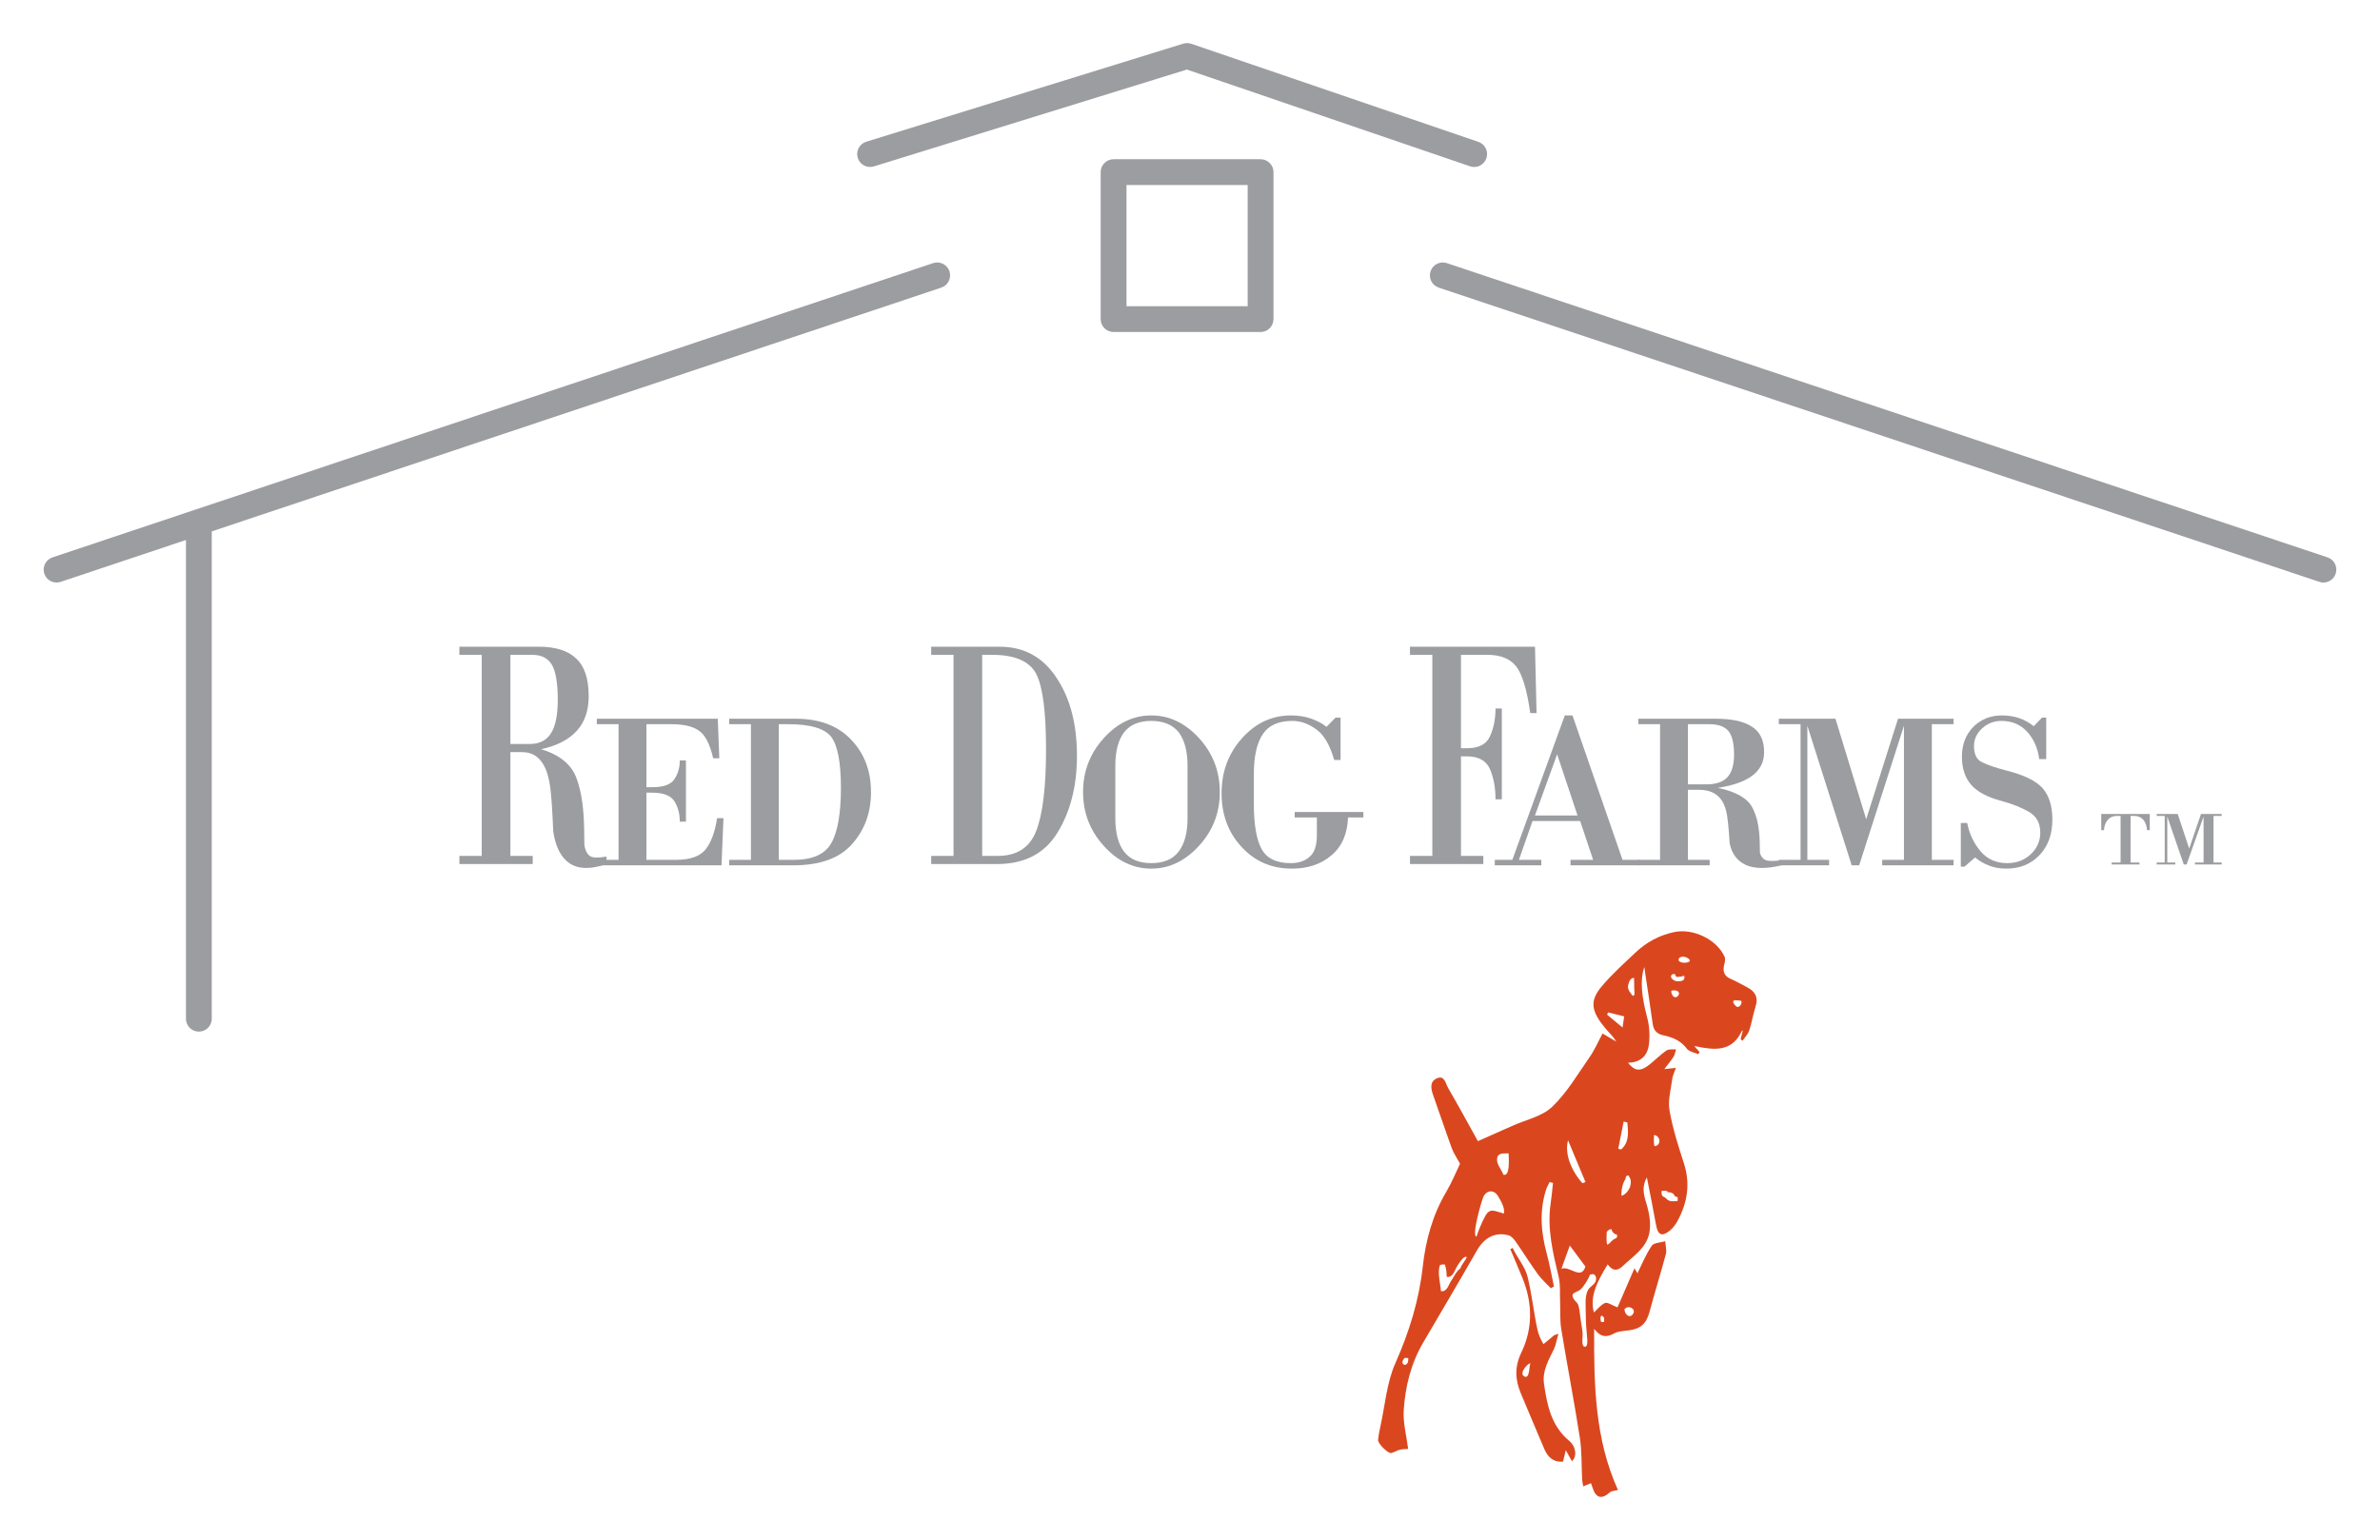 <?xml version="1.0" encoding="utf-8"?>
<!-- Generator: Adobe Illustrator 16.0.0, SVG Export Plug-In . SVG Version: 6.00 Build 0)  -->
<!DOCTYPE svg PUBLIC "-//W3C//DTD SVG 1.1//EN" "http://www.w3.org/Graphics/SVG/1.1/DTD/svg11.dtd">
<svg version="1.1" id="Layer_1" xmlns="http://www.w3.org/2000/svg" xmlns:xlink="http://www.w3.org/1999/xlink" x="0px" y="0px"
	 width="985.68px" height="637.92px" viewBox="0 0 985.68 637.92" enable-background="new 0 0 985.68 637.92" xml:space="preserve">
<g>
	<g>
		<g>
			<path fill-rule="evenodd" clip-rule="evenodd" fill="#DA471F" d="M630.049,560.316c-2.861,5.951-2.552,11.31-0.143,17.006
				c3.227,7.629,6.395,15.284,9.66,22.898c1.396,3.245,3.575,5.533,7.763,5.256c0.288-1.182,0.562-2.312,1.152-4.74
				c1.207,2.187,1.85,3.355,2.495,4.523c2.201-1.678,1.84-5.967-1.094-8.405c-7.42-6.173-9.145-14.73-10.423-23.577
				c-0.795-5.489,1.93-9.854,4.122-14.459c0.816-1.71,1.084-3.684,1.823-6.325c-1.526,0.541-1.679,0.556-1.779,0.638
				c-1.472,1.222-2.936,2.447-4.401,3.673c-1.157-2.03-2.036-3.935-2.507-6.112c-1.563-7.265-2.312-14.718-4.101-21.916
				c-1.023-4.118-4.325-7.883-6.127-11.809c-0.332,0.154-0.66,0.313-0.992,0.47c1.675,3.984,3.385,7.956,5.019,11.959
				C634.749,539.763,634.876,550.273,630.049,560.316z M633.669,564.765h0.185c-0.656,0.579-0.128,7.205-2.823,5.228
				C629.286,568.714,632.479,564.954,633.669,564.765z"/>
		</g>
		<g>
			<path fill-rule="evenodd" clip-rule="evenodd" fill="#DA471F" d="M570.726,596.436c-0.158,1.521,4.164,5.813,5.513,5.469
				c1.205-0.307,2.293-1.064,3.5-1.367c1.146-0.288,2.377-0.247,3.443-0.339c-0.681-5.479-2.163-10.842-1.822-16.088
				c0.639-9.785,2.99-19.304,8.041-27.934c7.455-12.73,14.967-25.425,22.297-38.226c3.023-5.283,7.607-7.776,13.151-6.202
				c1.15,0.326,2.192,1.605,2.946,2.682c3.087,4.423,5.931,9.015,9.093,13.381c1.541,2.128,3.581,3.896,5.396,5.83
				c0.431-0.244,0.858-0.49,1.286-0.734c-0.973-4.5-1.747-9.055-2.956-13.494c-2.412-8.842-3.139-17.656-0.332-26.529
				c0.354-1.123,0.993-2.161,1.499-3.236c0.466,0.131,0.93,0.263,1.393,0.396c-0.309,2.75-0.528,5.517-0.943,8.253
				c-1.596,10.528,0.887,20.571,3.299,30.683c0.767,3.222,0.438,6.709,0.579,10.075c0.158,3.849-0.124,7.765,0.49,11.533
				c2.445,14.998,5.356,29.923,7.685,44.935c0.886,5.708,0.656,11.584,0.963,17.383c0.046,0.804,0.253,1.598,0.451,2.807
				c1.145-0.468,2.044-0.835,3.212-1.313c0.209,0.593,0.432,1.176,0.618,1.771c1.398,4.472,3.79,5.072,7.283,1.961
				c0.596-0.532,1.689-0.503,3.267-0.927c-9.559-21.114-9.957-43.346-9.865-66.744c2.765,3.616,5.265,3.579,8.307,1.894
				c1.7-0.939,3.937-0.998,5.958-1.251c5.154-0.643,7.395-2.84,8.723-7.839c2.111-7.952,4.608-15.804,6.712-23.758
				c0.435-1.64-0.146-3.553-0.259-5.336c-1.92,0.591-4.722,0.587-5.597,1.886c-2.458,3.634-4.12,7.804-5.903,11.383
				c-0.065-0.106-0.649-1.066-1.251-2.048c-2.471,5.696-4.857,11.197-7.017,16.171c-2.313-0.871-4.135-2.243-5.168-1.796
				c-1.861,0.804-3.248,2.696-4.611,3.935c-1.886-7.138,1.827-13.438,5.711-19.945c1.968,2.717,3.918,2.891,6.163,0.765
				c4.366-4.137,9.95-7.52,11.113-13.901c0.622-3.421,0.099-7.284-0.837-10.694c-1.063-3.882-2.803-7.5-0.205-12.203
				c1.368,7.046,2.677,13.388,3.805,19.759c0.729,4.114,2.414,4.945,5.659,2.32c1.255-1.015,2.33-2.401,3.113-3.821
				c4.229-7.675,5.521-15.627,2.724-24.216c-2.339-7.173-4.641-14.438-5.929-21.841c-0.721-4.133,0.576-8.644,1.132-12.962
				c0.182-1.413,0.892-2.759,1.514-4.592c-1.673,0.173-2.811,0.29-4.794,0.493c1.51-1.988,2.792-3.479,3.827-5.123
				c0.56-0.89,0.7-2.044,1.032-3.08c-1.348,0.138-2.999-0.173-3.977,0.499c-2.485,1.702-4.612,3.911-6.983,5.797
				c-3.821,3.039-6.127,2.815-8.933-0.703c4.898-0.167,8.061-2.561,8.664-7.691c0.417-3.587,0.219-7.468-0.702-10.952
				c-2.268-8.581-3.139-15.543-1.19-21.05c0.148,1.092,0.28,2.185,0.443,3.271c1.011,6.778,2.081,13.546,3.017,20.333
				c0.368,2.673,1.755,4.157,4.331,4.692c3.855,0.802,7.273,2.167,9.805,5.561c0.927,1.244,3.113,1.552,4.728,2.287
				c0.18-0.293,0.361-0.59,0.543-0.884c-0.373-0.591-3.187-3.23-1.506-2.391c7.594,1.604,14.858,2.357,18.907-6.163
				c1.122-1.774-0.296,2.271-0.395,3.25c0.259,0.202,0.521,0.404,0.779,0.609c0.95-1.409,2.259-2.698,2.775-4.252
				c1.085-3.26,1.593-6.709,2.635-9.983c1.238-3.893-0.286-6.296-3.634-7.996c-2.215-1.123-4.359-2.407-6.638-3.381
				c-2.876-1.228-3.427-3.247-2.69-6.037c0.262-0.994,0.508-2.251,0.132-3.111c-3.132-7.14-12.979-11.903-20.813-10.274
				c-6.208,1.291-11.573,4.206-16.13,8.524c-4.775,4.527-9.723,8.952-13.947,13.968c-5.214,6.192-4.312,10.427,1.634,17.544
				c1.44,1.725,3.157,3.22,4.374,5.325c-1.704-0.999-3.405-1.997-5.676-3.329c-1.816,3.366-3.262,6.778-5.335,9.752
				c-4.935,7.079-9.396,14.762-15.547,20.628c-4.193,4.003-10.913,5.366-16.517,7.887c-4.559,2.049-9.136,4.063-14.225,6.321
				c-3.974-7.149-8.04-14.648-12.318-22.021c-1.038-1.794-1.473-5.414-4.657-4.016c-3.097,1.359-2.493,4.379-1.486,7.182
				c2.604,7.246,5.005,14.565,7.651,21.795c0.758,2.065,2.071,3.93,3.414,6.413c-1.631,3.375-3.327,7.616-5.626,11.502
				c-5.72,9.675-8.593,20.078-9.823,31.222c-1.53,13.855-5.599,26.981-11.315,39.854c-3.621,8.152-4.298,17.612-6.268,26.496
				C571.248,592.881,570.914,594.655,570.726,596.436z M718.104,414.481c0.52-0.367,1.923,0.084,2.675-0.035
				c-0.017-0.017-0.033-0.035-0.052-0.05h0.269c-0.061,0.027-0.138,0.039-0.217,0.05c0.127,0.119,0.215,0.28,0.472,0.328
				c0.136,0.714-0.209,1.528-0.771,1.992c-0.829,0.683-1.365,0.275-1.923-0.383C718.181,415.941,717.35,415.016,718.104,414.481z
				 M695.199,397.429c0.405-1.963,4.442-1.093,4.676,0.63h-0.09C699.315,399.227,694.863,399.058,695.199,397.429z M693.013,410.334
				l0.185-0.09c0.739,0.006,1.76,0.114,2.079,0.881c0.324,0.771-0.393,1.775-1.09,1.921c-0.89,0.182-1.359-0.34-1.695-1.088
				C692.178,411.265,691.733,410.034,693.013,410.334z M692.113,404.107c0.148-0.437,1.019-0.873,1.514-0.543
				c0.367,0.244,0.209,0.864,0.781,1.146c0.526-0.142,1.282-0.033,1.858-0.176c0.748-0.184,1.328-0.776,1.354,0.363
				c0.029,1.594-1.968,1.656-3.144,1.557C693.535,406.375,691.668,405.408,692.113,404.107z M674.345,407.933
				c0.271-1.212,0.818-2.686,2.217-2.859h0.187c0,1.642,0.092,3.243,0.092,4.897c0,0.459,0.238,1.831-0.019,2.194
				c-0.598,0.844-1.021-0.145-1.295-0.516C674.635,410.436,673.964,409.626,674.345,407.933z M688.177,493.323
				c0.864-0.037,1.961-0.242,2.558,0.341l-0.184,0.184c1.113-0.017,2.805,0.325,2.98,1.631c0.497,0.064,0.743,0.4,1.24,0.428
				c0.106,0.418,0.106,1.19-0.002,1.608c-1.124,0.056-2.625,0.253-3.625-0.198c-0.919-0.416-1.366-1.425-2.408-1.652
				C688.151,495.095,687.986,494.218,688.177,493.323z M685.011,470.208h0.368c2.495,0.72,2.543,4.359-0.153,4.588
				C684.761,473.408,685.011,471.68,685.011,470.208z M672.638,421.028c-0.175,1.243-0.334,2.374-0.646,4.599
				c-2.692-2.234-4.569-3.79-6.449-5.346c0.174-0.297,0.341-0.594,0.512-0.886C668.163,419.917,670.271,420.441,672.638,421.028z
				 M671.513,494.246c-0.004-1.655,0.657-4.479,1.699-5.828c0.051-0.875,0.271-1.688,1.423-1.374
				c0.081,0.228,0.14,0.464,0.186,0.704c0.013,0.002,0.023,0,0.033,0.006l0.184,0.184c1.187,2.761-0.666,6.345-3.337,7.42
				c-0.022-0.038-0.037-0.101-0.059-0.152c-0.022,0.037-0.05,0.07-0.07,0.106C671.496,494.956,671.489,494.601,671.513,494.246z
				 M670.201,475.872c0.75-3.755,1.497-7.512,2.247-11.267c0.501,0.113,1.004,0.229,1.506,0.343
				c0.382,4.022,0.925,8.082-2.533,11.199C671.016,476.055,670.608,475.965,670.201,475.872z M665.432,510.284l0.372-0.368
				c0.44-0.503,0.985-0.756,1.633-0.722c0.152,1.057,1.086,2.103,2.218,2.215c0.457,1.636-0.761,1.546-1.634,2.197
				c-0.802,0.6-1.451,1.688-2.369,2.011C665.14,514.068,665.432,511.977,665.432,510.284z M672.837,542.077
				c0.116-0.035,0.24-0.044,0.365-0.039c0.967-1.357,4.521-0.069,3.143,2.196C674.91,546.587,672.511,544.103,672.837,542.077z
				 M663.034,545.189l0.182-0.185c1.266,0.257,1.232,1.479,1.082,2.559c-0.317,0.103-0.932,0.098-1.242,0
				C662.88,546.82,662.68,545.802,663.034,545.189z M656.628,489.667c-0.42,0.148-0.838,0.301-1.258,0.449
				c-4.801-5.325-7.472-12.472-5.953-17.738C652.035,478.655,654.33,484.16,656.628,489.667z M654.673,534.062
				c1.424-1.353,3.271-4.406,3.928-6.233l0.185,0.185c1.871-0.9,2.646,1.178,2.04,2.789c-0.516,1.379-2.32,2.162-3.097,3.487
				c-1.504,2.561-0.976,6.943-0.976,9.976c0,3.425,0.236,6.683,0.563,9.963c0.082,0.798,0.393,4.298-1.309,3.54
				c-1.143-0.51-0.445-4.384-0.543-5.382c-0.251-2.602-0.842-5.276-1.109-7.939c-0.106-1.084-0.294-2.273-0.562-3.315
				c-0.44-1.728-1.018-1.542-1.849-2.78C649.857,535.242,653.092,535.57,654.673,534.062z M646.665,525.561
				c1.18-3.253,2.355-6.505,3.477-9.6c2.143,2.89,4.091,5.513,6.448,8.691C654.819,530.456,650.191,524.235,646.665,525.561z
				 M622.62,486.614c-0.643-1.926-2.574-3.989-2.627-6.071c-0.072-2.948,2.243-2.763,4.44-2.763h0.369
				C624.803,479.709,625.563,487.482,622.62,486.614z M614.31,495.889c1.284-2.952,4.354-3.178,6.024-0.528
				c0.978,1.55,3.278,5.455,2.405,7.319c-0.228,0.046-0.468,0.055-0.705,0.033l0.367-0.186c-3.366-0.712-5.287-2.445-7.332,1.295
				c-1.453,2.656-2.654,5.713-3.594,8.47C609.425,511.862,613.46,497.841,614.31,495.889z M596.396,523.982
				c0.66-0.158,1.257-0.235,1.972-0.188c0.649,1.758,0.693,3.117,0.795,5.114c2.352,0.437,3.109-2.107,3.889-3.623
				c0.521-1.021,2.93-5.021,4.206-4.659l0.186,0.186c-0.629,1.561-2.192,3.016-2.616,4.586c-1.537,0.99-2.865,3.766-3.852,5.202
				c-1.055,1.535-1.668,4.705-4.216,4.22C596.576,531.629,595.173,527.078,596.396,523.982z M581.958,562.365l0.185,0.186
				c0.314-0.077,0.766-0.004,1.079,0.027C583.594,567.232,578.68,565.25,581.958,562.365z"/>
		</g>
	</g>
	<g>
		<path fill="#9B9DA0" d="M82.357,427.34c-2.953,0-5.346-2.393-5.346-5.346V217.1c0-2.953,2.393-5.346,5.346-5.346
			c2.953,0,5.346,2.393,5.346,5.346v204.895C87.703,424.948,85.31,427.34,82.357,427.34z"/>
	</g>
	<g>
		<path fill="#9B9DA0" d="M23.428,241.305c-2.237,0-4.322-1.414-5.069-3.652c-0.936-2.8,0.575-5.83,3.375-6.765l364.713-121.886
			c2.801-0.936,5.831,0.575,6.765,3.375c0.936,2.801-0.575,5.83-3.376,6.765L25.124,241.028
			C24.562,241.216,23.99,241.305,23.428,241.305z"/>
	</g>
	<g>
		<path fill="#9B9DA0" d="M962.25,241.305c-0.562,0-1.132-0.089-1.693-0.277L595.843,119.142c-2.8-0.936-4.312-3.964-3.376-6.765
			c0.936-2.799,3.967-4.311,6.764-3.375l364.713,121.886c2.801,0.936,4.313,3.965,3.377,6.765
			C966.572,239.89,964.486,241.305,962.25,241.305z"/>
	</g>
	<g>
		<path fill="#9B9DA0" d="M522.069,137.531h-60.878c-2.953,0-5.346-2.394-5.346-5.346v-60.88c0-2.953,2.393-5.346,5.346-5.346
			h60.878c2.953,0,5.347,2.393,5.347,5.346v60.88C527.416,135.137,525.022,137.531,522.069,137.531z M466.537,126.839h50.187V76.65
			h-50.187V126.839z"/>
	</g>
	<g>
		<path fill="#9B9DA0" d="M610.532,69.167c-0.572,0-1.155-0.093-1.729-0.289L491.549,28.813L361.925,68.927
			c-2.819,0.872-5.815-0.705-6.688-3.526c-0.873-2.821,0.706-5.815,3.526-6.688l131.288-40.628c1.083-0.334,2.24-0.317,3.31,0.048
			l118.9,40.629c2.794,0.954,4.285,3.994,3.329,6.788C614.831,67.77,612.756,69.167,610.532,69.167z"/>
	</g>
	<g>
		<g>
			<path fill="#9B9DA0" d="M242.778,359.546c-2.616,0-4.893-0.629-6.824-1.886c-3.613-2.427-5.885-6.825-6.82-13.211l-0.28-5.792
				c-0.186-4.314-0.468-8.132-0.841-11.457c-0.374-3.322-1.028-6.153-1.961-8.49c-1.997-4.761-5.267-7.144-9.815-7.144h-4.859
				v42.995h9.251v3.368h-30.369v-3.368h9.251v-83.293h-9.251v-3.368h32.894c6.916,0,12.053,1.616,15.417,4.851
				c3.489,3.147,5.233,8.357,5.233,15.635c0,5.93-1.621,10.691-4.857,14.285c-3.304,3.686-8.257,6.248-14.86,7.683
				c7.787,2.339,12.709,6.424,14.766,12.267c1.059,2.965,1.821,6.198,2.291,9.702c0.463,3.504,0.729,7.279,0.793,11.322l0.092,6.603
				c0.374,2.067,1.124,3.505,2.243,4.314c0.56,0.449,1.556,0.673,2.99,0.673c0.996,0,2.306-0.134,3.926-0.403v3.099
				C248.069,359.007,245.267,359.546,242.778,359.546z M228.76,275.716c-1.621-2.965-4.362-4.448-8.224-4.448h-9.159v36.931h7.944
				c4.049,0,7.008-1.485,8.879-4.448c1.869-2.965,2.802-7.593,2.802-13.883C231.002,283.311,230.255,278.591,228.76,275.716z"/>
		</g>
		<g>
			<path fill="#9B9DA0" d="M298.81,358.456h-51.638v-2.271h9v-56.187h-9v-2.272h50.092l0.637,16.366h-2.546
				c-1.334-5.82-3.272-9.606-5.817-11.364c-2.546-1.821-6.336-2.729-11.364-2.729h-10.456v26.093h2.454
				c4.607,0,7.639-1.09,9.092-3.272c1.514-2.24,2.272-4.849,2.272-7.82h2.548v25.366h-2.548c0-3.212-0.727-6-2.18-8.364
				c-1.516-2.422-4.577-3.638-9.184-3.638h-2.454v27.822H279.9c5.878,0,9.97-1.425,12.273-4.274
				c2.303-2.849,3.909-7.182,4.819-13.002h2.636L298.81,358.456z"/>
		</g>
		<g>
			<path fill="#9B9DA0" d="M352.903,349.637c-5.151,5.881-13.304,8.818-24.455,8.818h-26.456v-2.271h9v-56.187h-9v-2.272h27.546
				c9.819,0,17.456,2.88,22.912,8.635c5.513,5.699,8.271,12.972,8.271,21.822C360.722,336.607,358.116,343.759,352.903,349.637z
				 M344.358,305.362c-2.728-3.575-8.637-5.365-17.729-5.365h-4.091v56.187h6.184c7.756,0,12.938-2.304,15.545-6.91
				c2.667-4.667,4.001-12.304,4.001-22.912C348.268,316,346.962,309,344.358,305.362z"/>
		</g>
		<g>
			<path fill="#9B9DA0" d="M437.984,344.855c-5.295,8.721-13.676,13.074-25.138,13.074h-27.193v-3.368h9.251v-83.293h-9.251v-3.368
				h28.314c10.092,0,17.942,4.269,23.551,12.803c5.666,8.447,8.501,19.229,8.501,32.347
				C446.02,325.539,443.341,336.143,437.984,344.855z M429.202,279.222c-2.805-5.304-8.879-7.954-18.224-7.954h-4.204v83.293h6.354
				c7.971,0,13.3-3.414,15.977-10.242c2.742-6.919,4.114-18.241,4.114-33.965C433.219,294.988,431.876,284.612,429.202,279.222z"/>
		</g>
		<g>
			<path fill="#9B9DA0" d="M496.644,350.274c-5.76,6.363-12.365,9.546-19.82,9.546c-7.516,0-14.091-3.151-19.728-9.456
				c-5.699-6.302-8.547-13.728-8.547-22.272c0-8.487,2.819-15.879,8.456-22.184c5.697-6.363,12.304-9.545,19.819-9.545
				c7.455,0,14.06,3.151,19.82,9.456c5.696,6.302,8.545,13.728,8.545,22.273C505.188,336.636,502.34,344.033,496.644,350.274z
				 M491.826,317.271c0-6-1.213-10.635-3.638-13.91c-2.545-3.151-6.333-4.728-11.364-4.728c-5.091,0-8.85,1.577-11.272,4.728
				c-2.426,3.153-3.638,7.789-3.638,13.91v21.636c0,6.125,1.211,10.761,3.638,13.912c2.422,3.151,6.181,4.728,11.272,4.728
				s8.848-1.576,11.274-4.728c2.483-3.212,3.728-7.85,3.728-13.912V317.271z"/>
		</g>
		<g>
			<path fill="#9B9DA0" d="M558.284,338.636c-0.244,6.789-2.517,12.001-6.818,15.637c-4.306,3.698-9.761,5.547-16.365,5.547
				c-8.427,0-15.365-2.97-20.82-8.911c-5.575-5.938-8.363-13.392-8.363-22.362c0-8.851,2.819-16.426,8.455-22.729
				c5.637-6.305,12.395-9.456,20.273-9.456c3.15,0,5.97,0.455,8.455,1.363c2.545,0.909,4.638,2.032,6.272,3.364l3.728-3.819h2.093
				v17.547h-2.638c-1.758-6.183-4.214-10.395-7.363-12.638c-3.213-2.364-6.517-3.546-9.91-3.546c-5.76,0-9.851,1.819-12.272,5.454
				c-2.487,3.698-3.728,9.213-3.728,16.548V333c0,8.486,1.059,14.697,3.18,18.638c2.122,3.94,6.152,5.909,12.094,5.909
				c3.211,0,5.786-0.848,7.727-2.545c2.061-1.698,3.092-4.668,3.092-8.911v-7.455h-9.184v-2.271h28.456v2.271H558.284z"/>
		</g>
		<g>
			<path fill="#9B9DA0" d="M633.755,295.393c-1.372-9.792-3.364-16.307-5.98-19.542c-2.556-3.053-6.446-4.584-11.68-4.584h-11.025
				v38.681h2.521c4.798,0,7.945-1.616,9.438-4.849c1.556-3.324,2.337-7.189,2.337-11.594h2.616v37.603h-2.616
				c0-4.761-0.748-8.894-2.243-12.397c-1.558-3.592-4.734-5.392-9.532-5.392h-2.521v41.242h9.25v3.368h-30.373v-3.368h9.253v-83.293
				h-9.253v-3.368h51.773l0.652,27.494H633.755z"/>
		</g>
		<g>
			<path fill="#9B9DA0" d="M650.43,358.456v-2.271h9.363l-5.364-16.092h-19.728l-5.637,16.092h9.272v2.271h-19.272v-2.271h7.273
				l21.728-59.822h3.181l20.73,59.822h7.181v2.271H650.43z M644.884,312.454l-9.183,25.364h17.638L644.884,312.454z"/>
		</g>
		<g>
			<path fill="#9B9DA0" d="M729.616,359.546c-2.546,0-4.76-0.424-6.639-1.272c-3.515-1.637-5.727-4.604-6.637-8.91l-0.271-3.909
				c-0.182-2.909-0.455-5.483-0.818-7.729c-0.363-2.238-1-4.149-1.909-5.726c-1.941-3.212-5.122-4.82-9.547-4.82h-4.728v29.004h9
				v2.271h-29.547v-2.271h9v-56.187h-9v-2.272h32.002c6.729,0,11.729,1.09,15,3.272c3.396,2.122,5.092,5.638,5.092,10.545
				c0,4.001-1.577,7.213-4.726,9.638c-3.214,2.486-8.034,4.214-14.457,5.181c7.576,1.579,12.364,4.335,14.364,8.273
				c1.03,2.001,1.773,4.183,2.229,6.547c0.453,2.364,0.71,4.909,0.772,7.637l0.09,4.454c0.363,1.395,1.093,2.364,2.183,2.911
				c0.545,0.303,1.514,0.453,2.909,0.453c0.969,0,2.242-0.09,3.819-0.271v2.09C734.766,359.183,732.038,359.546,729.616,359.546z
				 M715.978,302.999c-1.577-2-4.243-3.001-8-3.001h-8.91v24.911h7.729c3.938,0,6.817-1.001,8.637-2.999
				c1.818-2.001,2.727-5.123,2.727-9.366C718.159,308.121,717.433,304.938,715.978,302.999z"/>
		</g>
		<g>
			<path fill="#9B9DA0" d="M779.524,358.456v-2.271h9.001v-55.549l-18.546,57.821h-3.091l-18.366-57.821v55.549h9.001v2.271h-20.818
				v-2.271h9.001v-56.187h-9.001v-2.272h23.455l12.729,41.639l13.183-41.639h23.002v2.272h-9.002v56.187h9.002v2.271H779.524z"/>
		</g>
		<g>
			<path fill="#9B9DA0" d="M844.711,354.183c-3.577,3.759-8.152,5.637-13.728,5.637c-2.669,0-5.002-0.395-7.002-1.183
				c-2.304-0.848-4.304-2-6-3.453l-4.364,3.817h-1.545v-18.091h2.638c0.908,4.544,2.756,8.453,5.544,11.728
				c2.788,3.272,6.454,4.909,11.001,4.909c3.878,0,7.121-1.213,9.729-3.638c2.665-2.484,3.999-5.483,3.999-9
				c0-3.819-1.484-6.637-4.454-8.455c-3.153-1.878-7.092-3.454-11.819-4.726c-5.696-1.517-9.819-3.73-12.364-6.639
				c-2.546-2.968-3.817-6.848-3.817-11.638c0-4.968,1.545-9.059,4.636-12.272c3.212-3.212,7.182-4.817,11.909-4.817
				c2.546,0,4.909,0.363,7.092,1.09s4.212,1.85,6.092,3.364l3.453-3.546h1.729v17.184h-2.911c-0.545-4.485-2.211-8.273-4.999-11.364
				c-2.788-2.969-6.334-4.456-10.638-4.456c-3.091,0-5.759,1.031-8,3.09c-2.243,2.063-3.364,4.517-3.364,7.365
				c0,3.454,1.15,5.699,3.456,6.726c2.364,1.153,5.786,2.306,10.272,3.456c7.092,1.819,11.97,4.212,14.639,7.182
				c2.727,3.091,4.091,7.426,4.091,13.001C849.984,345.578,848.224,350.487,844.711,354.183z"/>
		</g>
	</g>
</g>
<g>
	<g>
		<path fill="#9B9DA0" d="M889.197,343.886c-0.126-1.794-0.627-3.214-1.502-4.256c-0.96-1.086-2.19-1.629-3.694-1.629h-1.628v19.281
			h3.696v0.812h-11.52v-0.812h3.694v-19.281h-1.691c-1.462,0-2.671,0.543-3.632,1.629c-0.916,1.042-1.438,2.462-1.563,4.256h-1.126
			v-6.697h20.094v6.697H889.197z M909.039,358.094v-0.812h3.567v-19.028l-7.009,19.84h-1.19l-6.822-19.84v19.028h3.316v0.812h-7.699
			v-0.812h3.32v-19.281h-3.32v-0.813h8.702l4.757,14.334l4.882-14.334h8.574v0.813h-3.376v19.281h3.376v0.812H909.039z"/>
	</g>
</g>
</svg>
